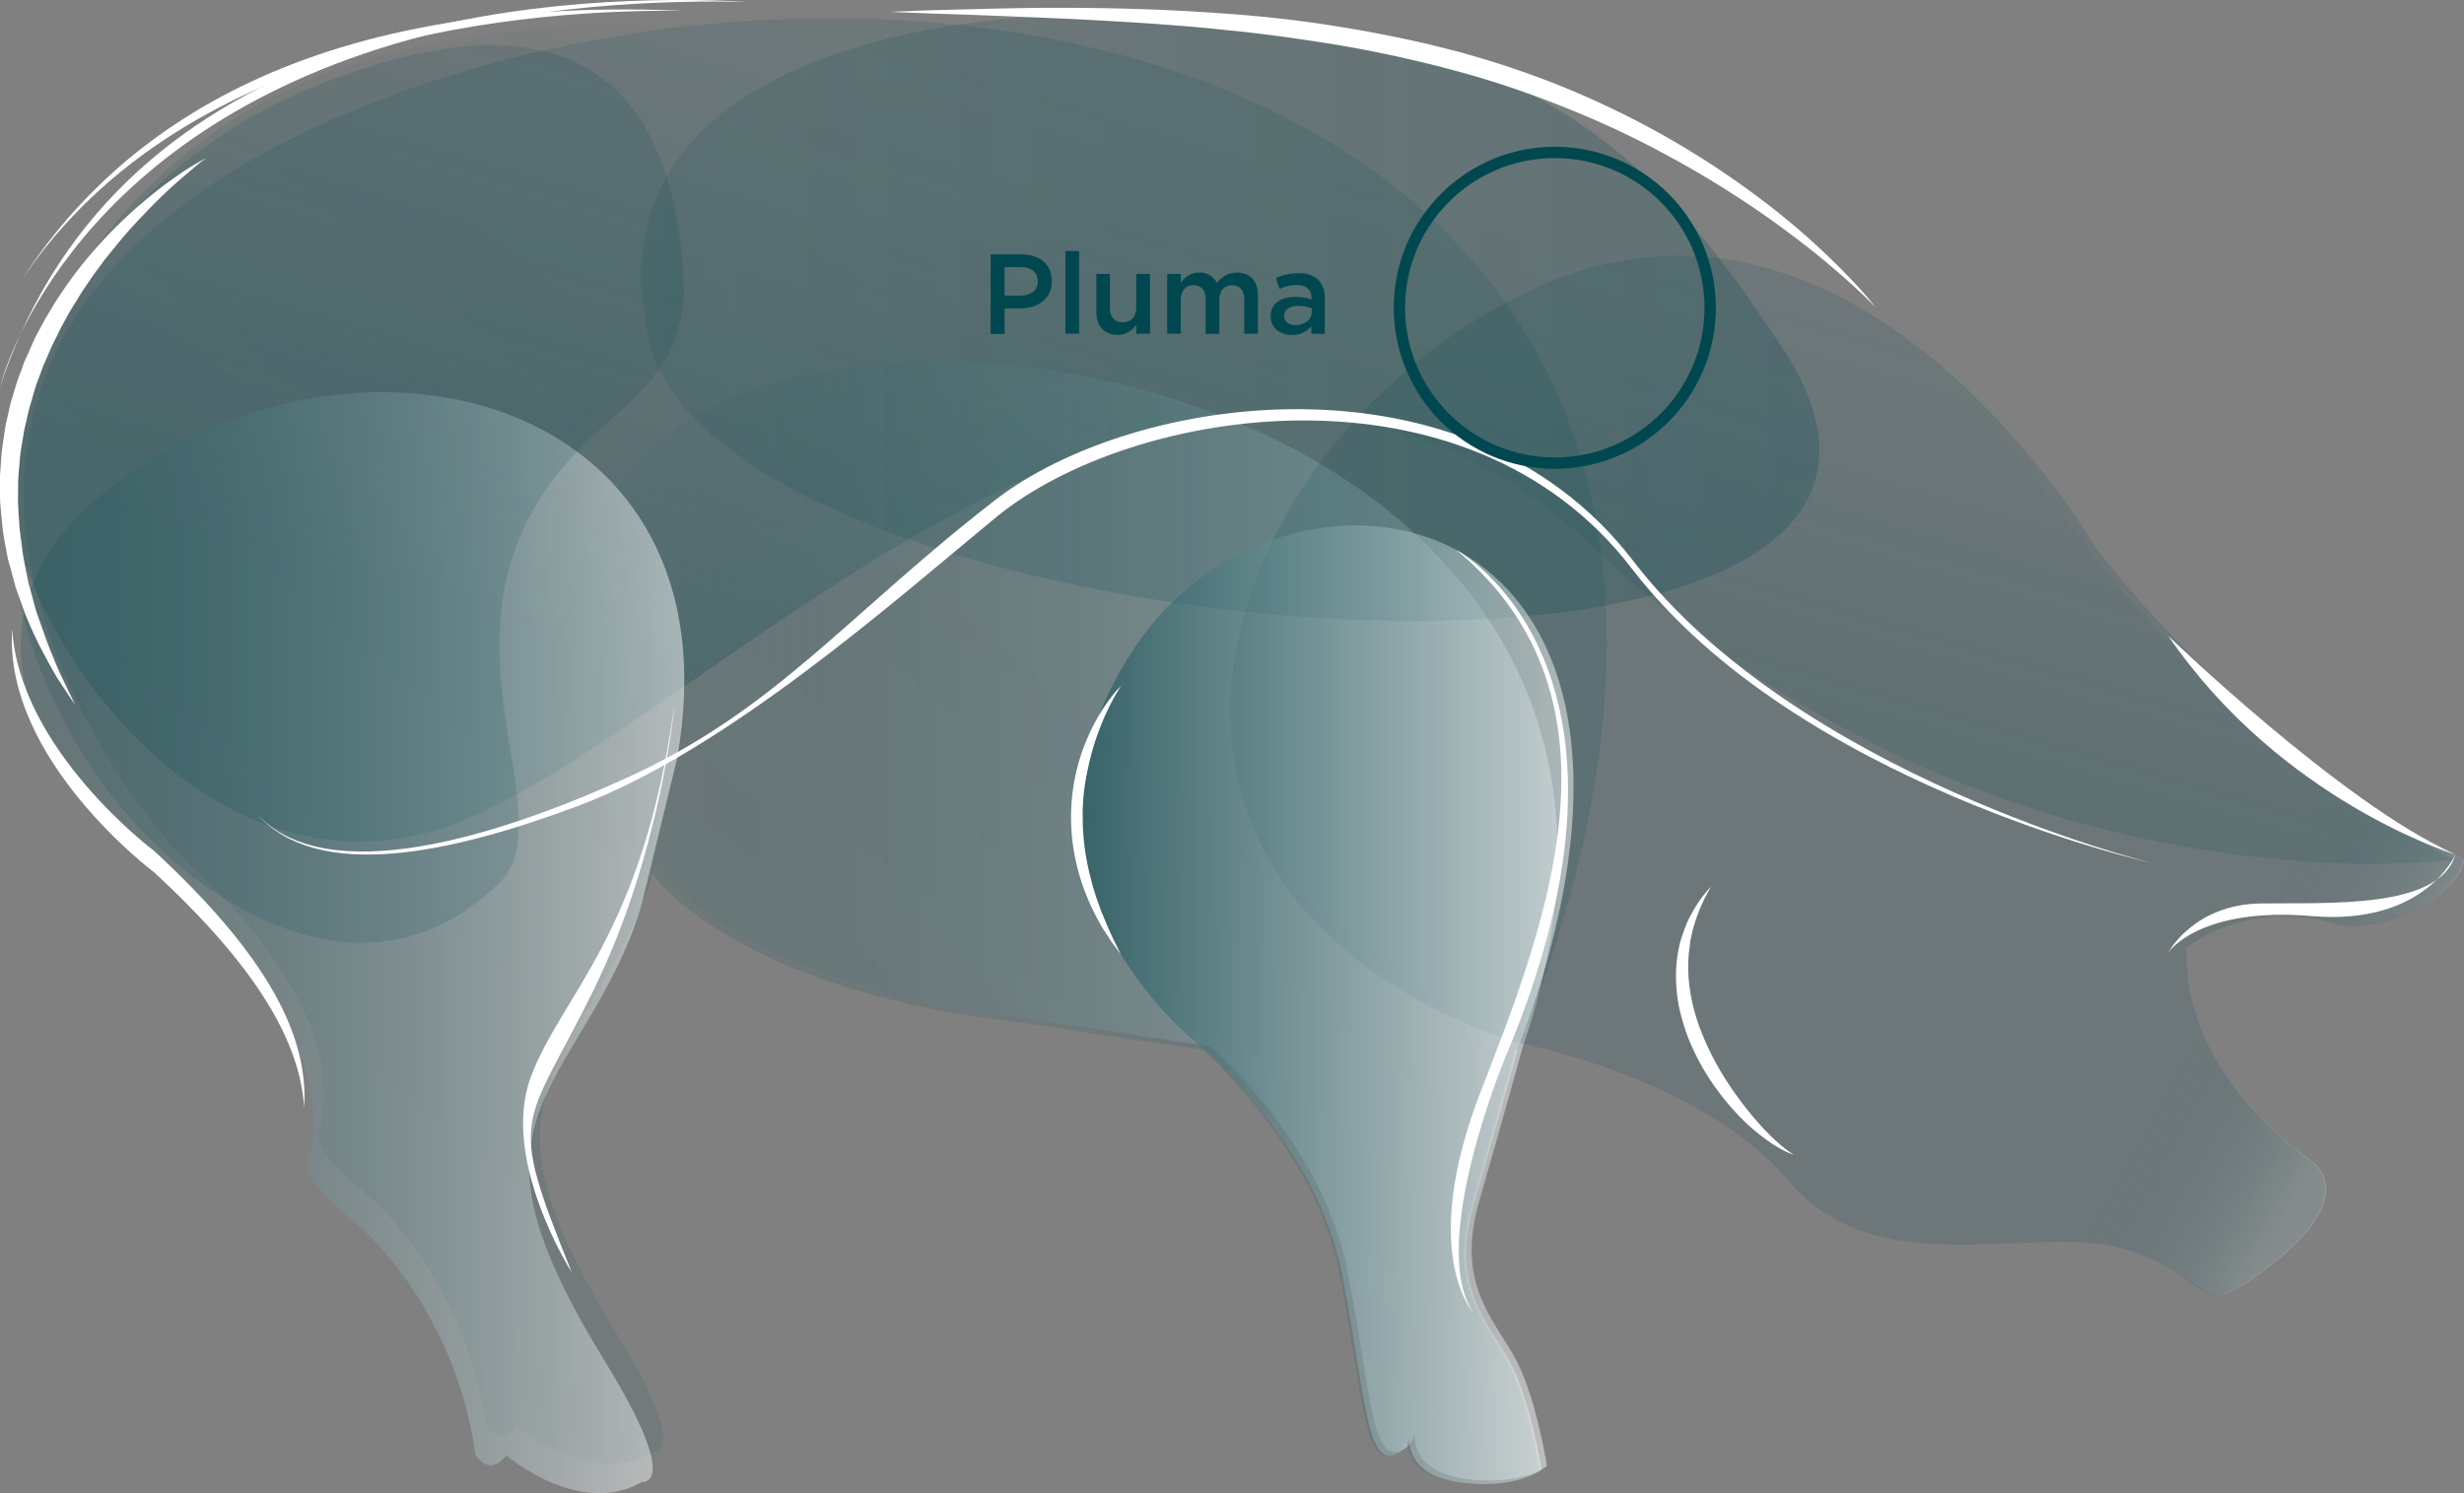 <?xml version="1.0" encoding="UTF-8"?>
<svg xmlns="http://www.w3.org/2000/svg" xmlns:xlink="http://www.w3.org/1999/xlink" id="Capa_1" data-name="Capa 1" viewBox="0 0 632.69 383.48">
  <rect x="0" y="0" width="632.69" height="383.48" fill="#808080" stroke="none"/>
  <defs>
    <style>.cls-1,.cls-7,.cls-8{opacity:0.5;}.cls-1{fill:url(#Degradado_sin_nombre_102);}.cls-2,.cls-4,.cls-6{opacity:0.25;}.cls-2{fill:url(#Degradado_sin_nombre_2);}.cls-3,.cls-5,.cls-9{opacity:0.15;}.cls-3{fill:url(#Degradado_sin_nombre_6);}.cls-4{fill:url(#Degradado_sin_nombre_13);}.cls-5{fill:url(#Degradado_sin_nombre_97);}.cls-6{fill:url(#Degradado_sin_nombre_5);}.cls-7{fill:url(#Degradado_sin_nombre_14);}.cls-8{fill:url(#Degradado_sin_nombre_73);}.cls-9{fill:url(#Degradado_sin_nombre_4);}.cls-10{fill:#fff;}.cls-11{fill:none;stroke:#004750;stroke-miterlimit:10;stroke-width:2.91px;}.cls-12{fill:#004750;}</style>
    <linearGradient id="Degradado_sin_nombre_102" x1="140.64" y1="236.56" x2="399.96" y2="236.56" gradientUnits="userSpaceOnUse">
      <stop offset="0" stop-color="#004750" stop-opacity="0"></stop>
      <stop offset="1" stop-color="#fff"></stop>
    </linearGradient>
    <linearGradient id="Degradado_sin_nombre_2" x1="164.69" y1="81.66" x2="467.17" y2="81.66" gradientUnits="userSpaceOnUse">
      <stop offset="0" stop-color="#004750" stop-opacity="0.5"></stop>
      <stop offset="1" stop-color="#004750"></stop>
    </linearGradient>
    <linearGradient id="Degradado_sin_nombre_6" x1="315.93" y1="199.05" x2="632.23" y2="199.05" gradientUnits="userSpaceOnUse">
      <stop offset="0" stop-color="#004750"></stop>
      <stop offset="1" stop-color="#004750"></stop>
    </linearGradient>
    <linearGradient id="Degradado_sin_nombre_13" x1="262.01" y1="161.18" x2="102.06" y2="359.44" gradientUnits="userSpaceOnUse">
      <stop offset="0" stop-color="#004750" stop-opacity="0.6"></stop>
      <stop offset="0.07" stop-color="#004750" stop-opacity="0.58"></stop>
      <stop offset="1" stop-color="#004750" stop-opacity="0.4"></stop>
    </linearGradient>
    <linearGradient id="Degradado_sin_nombre_97" x1="603.79" y1="281.59" x2="506.61" y2="227.68" gradientUnits="userSpaceOnUse">
      <stop offset="0" stop-color="#fff"></stop>
      <stop offset="0.08" stop-color="#cad9db" stop-opacity="0.79"></stop>
      <stop offset="0.21" stop-color="#749ba0" stop-opacity="0.46"></stop>
      <stop offset="0.31" stop-color="#366e75" stop-opacity="0.21"></stop>
      <stop offset="0.39" stop-color="#0f525a" stop-opacity="0.06"></stop>
      <stop offset="0.43" stop-color="#004750" stop-opacity="0"></stop>
    </linearGradient>
    <linearGradient id="Degradado_sin_nombre_5" x1="303.19" y1="211.35" x2="352.03" y2="44.07" gradientUnits="userSpaceOnUse">
      <stop offset="0" stop-color="#004750"></stop>
      <stop offset="0.29" stop-color="#004750" stop-opacity="0.66"></stop>
      <stop offset="0.75" stop-color="#004750" stop-opacity="0.18"></stop>
      <stop offset="1" stop-color="#004750" stop-opacity="0"></stop>
    </linearGradient>
    <linearGradient id="Degradado_sin_nombre_14" x1="5.24" y1="242.09" x2="175.68" y2="242.09" gradientUnits="userSpaceOnUse">
      <stop offset="0" stop-color="#004750" stop-opacity="0.4"></stop>
      <stop offset="1" stop-color="#fff"></stop>
    </linearGradient>
    <linearGradient id="Degradado_sin_nombre_73" x1="277.27" y1="258.04" x2="404.05" y2="258.04" gradientUnits="userSpaceOnUse">
      <stop offset="0" stop-color="#004750"></stop>
      <stop offset="1" stop-color="#fff"></stop>
    </linearGradient>
    <linearGradient id="Degradado_sin_nombre_4" x1="22.97" y1="65.32" x2="123.84" y2="138.4" xlink:href="#Degradado_sin_nombre_6"></linearGradient>
  </defs>
  <title>Discarmontes-web2023-zonasCortes</title>
  <path class="cls-1" d="M391.06,268.64s-5.3,19.28-11.24,39.85,3.18,29.67,8.88,39.64,8.51,28.4,8.51,28.4-7.21,5.3-21.41,3.18-12.51-11.87-12.51-11.87c-.85,3.81-3.32,4.56-3.32,4.56-7.77,3.5-7.77-13.61-14-46.14s-35.29-57.68-35.29-57.68c-12-1.57-46.35-6.95-46.35-6.95-74.25-8.13-94.86-38.12-94.86-38.12s-59.46-38.43-7.63-102.7S448.18,102.35,391.06,268.64Z"></path>
  <path class="cls-2" d="M457.41,88.92c-23-34.45-47.69-68.09-110.35-80.52,0,0-27.74-6.41-81.13-4,0,0-118.78,2.73-99,83.77S528.7,196,457.41,88.92Z"></path>
  <path class="cls-3" d="M388.09,267.44s48.11,8.52,71.1,35.73,62.64,10.88,86,17.49,17.49,19,35,6.22,20.6-23.32,12.44-29.15-32.27-25.48-31.1-54.34c0,0,14.9-12.69,37.71-6.31,13.73,3.84,33-8.94,33-16.33,0,0-52.87-26.82-94.08-80.08,0,0-59.72-102.91-141.61-67.66S269.75,225.51,388.09,267.44Z"></path>
  <path class="cls-4" d="M389.1,269.57s-5.3,19.29-11.24,39.85,3.18,29.68,8.88,39.65,8.51,28.39,8.51,28.39-7.21,5.3-21.41,3.18-12.51-11.87-12.51-11.87c-.85,3.82-3.32,4.56-3.32,4.56-7.78,3.5-7.78-13.6-14-46.13s-35.29-57.68-35.29-57.68c-12-1.58-46.34-6.95-46.34-6.95-74.25-8.14-94.86-38.13-94.86-38.13-6.61,22.94-21.77,39.27-26.72,54.49s-2.43,31,17.39,63.3S167.52,373,167.52,373c-15.93,9.33-34.78-6.81-34.78-6.81-4.88,5.83-8.05-.31-8.05-.31-3.46-25.87-17.44-48.55-32.28-60.63s-10-16.32-10-16.32c3.57-19.19-5.23-41-37.85-71.12,0,0-109.07-120.5,40.21-186.85s405.69-14.06,305,238.66"></path>
  <path class="cls-5" d="M459.65,303.17c23,27.21,62.64,10.88,86,17.49s17.5,19,35,6.22,20.61-23.32,12.44-29.15-32.26-25.48-31.1-54.34c0,0,10.62-12.35,37.71-6.31,13.91,3.11,33-8.94,33-16.33,0,0-52.87-26.82-94.07-80.08"></path>
  <path class="cls-6" d="M27.92,59.27S6.79,82.75,2.22,118,51.56,239.28,120,210.25s186.6-166.11,289.23-69.58S630,220.77,630,220.77,577.14,194,535.94,140.69,458.36,29.92,356.42,9.69c0,0-45.12-10.42-132-6.48S75.59,1.57,27.92,59.27"></path>
  <path class="cls-7" d="M164.82,232.07c-6.61,22.94-21.77,39.26-26.73,54.49s-2.43,31,17.4,63.3,9.33,30.71,9.33,30.71c-15.94,9.33-34.78-6.8-34.78-6.8-4.88,5.83-8-.31-8-.31-3.47-25.87-17.44-48.56-32.28-60.63s-10-16.32-10-16.32c3.57-19.2-5.24-41-37.85-71.12,0,0-74.33-55.54-11.09-102.06s159.64-20.61,143,71.65Z"></path>
  <path class="cls-8" d="M389.7,269.57s-5.3,19.29-11.24,39.85,3.18,29.68,8.88,39.65,8.5,28.39,8.5,28.39-7.2,5.3-21.41,3.18-12.5-11.87-12.5-11.87c-.85,3.82-3.32,4.56-3.32,4.56-7.78,3.5-7.78-13.6-14-46.13s-35.29-57.68-35.29-57.68S251.64,227,291,166.83,443.78,126.62,389.7,269.57Z"></path>
  <path class="cls-9" d="M96.47,16.64C70.59,24.54,47.69,37,27.54,61.39c-47.66,57.7-19.23,126.27,13.38,156.37,0,0,47,48.16,87.26,9,14.88-14.48-9-50.17,4.24-86.07s44.77-35.43,43.06-69.17C173.57,33.74,157.21-1.9,96.47,16.64Z"></path>
  <path class="cls-10" d="M473.87,70.23a191.12,191.12,0,0,0-23.44-20.37,222.27,222.27,0,0,0-37.79-22.57,217.25,217.25,0,0,0-23.06-9.36c-4-1.37-8.09-2.67-12.23-3.83l-1.54-.45-.81-.24-.78-.19-3.1-.78c-2.08-.5-4.11-1.07-6.23-1.52C356.45,9,348,7.45,339.65,6.2S323,4.1,315,3.52s-15.76-1-23.11-1.22S277.59,2,271.18,2s-12.28.14-17.48.25l-13.47.35c-3.73.1-6.67.25-8.66.32l-3.07.13,11.73.46c7.46.22,18.13.63,30.9,1.19,6.38.25,13.29.67,20.59,1.1,3.65.23,7.39.52,11.22.81s7.73.66,11.68,1.09c7.93.74,16.08,1.86,24.33,3.12s16.58,2.89,24.77,4.82,16.4,4.18,24.29,6.85,15.5,5.66,22.75,8.86,14.07,6.72,20.43,10.24,12.2,7.18,17.5,10.69,10,7,14.1,10.14,7.55,6.08,10.36,8.54,4.93,4.46,6.36,5.86S481.67,79,481.67,79s-.65-.85-1.94-2.38S476.49,72.91,473.87,70.23Z"></path>
  <path class="cls-10" d="M457.82,294.54a55.72,55.72,0,0,1-6.45-6.33,88.43,88.43,0,0,1-7.68-10.1A70.5,70.5,0,0,1,437,265.34a51.84,51.84,0,0,1-2.24-6.9,47.61,47.61,0,0,1-1.14-6.91,42.08,42.08,0,0,1,0-6.54c.13-1,.26-2.05.38-3s.39-1.9.57-2.8.5-1.74.73-2.55.55-1.54.81-2.26c.51-1.43,1.14-2.6,1.56-3.62l1.63-3.07s-.84.94-2.25,2.69a38.11,38.11,0,0,0-2.21,3.39c-.37.69-.8,1.42-1.2,2.21s-.71,1.68-1.09,2.58l-1,2.9c-.25,1-.48,2.1-.7,3.2a35.4,35.4,0,0,0-.48,7.08,40.1,40.1,0,0,0,.91,7.53,54.67,54.67,0,0,0,2.28,7.45,60.87,60.87,0,0,0,3.37,7A58.76,58.76,0,0,0,441,280a61.33,61.33,0,0,0,4.42,5.38,51.78,51.78,0,0,0,4.44,4.37A49,49,0,0,0,454,293a33,33,0,0,0,3.44,2.15,17.16,17.16,0,0,0,2.36,1.09l.87.29-.78-.47A22.46,22.46,0,0,1,457.82,294.54Z"></path>
  <path class="cls-10" d="M279.34,197.44a65.84,65.84,0,0,1,3.32-11.06,60.69,60.69,0,0,1,5.14-10.19,24.9,24.9,0,0,0-2.11,2.38,46.77,46.77,0,0,0-4.6,7.07,51.84,51.84,0,0,0-2.38,5.15,47.51,47.51,0,0,0-2,6,51.94,51.94,0,0,0-1.3,6.68,52.26,52.26,0,0,0,.17,14.06,57.08,57.08,0,0,0,1.42,6.65,54.72,54.72,0,0,0,2.07,6,53.8,53.8,0,0,0,2.37,5.13c.83,1.54,1.59,3,2.38,4.12s1.42,2.24,2,3c1.21,1.64,1.91,2.54,1.91,2.54l-1.39-2.85c-.48-.88-.94-2-1.53-3.28s-1.16-2.72-1.82-4.3c-.35-.77-.6-1.63-.92-2.49s-.65-1.75-.91-2.68c-.6-1.85-1.1-3.84-1.6-5.88-.21-1-.44-2.08-.63-3.15s-.34-2.15-.48-3.25a54.5,54.5,0,0,1-.43-6.66,52.84,52.84,0,0,1,.27-6.67A61.11,61.11,0,0,1,279.34,197.44Z"></path>
  <path class="cls-10" d="M46.93,44.17c-1.83,1.25-4.06,2.78-6.49,4.71-1.24.94-2.49,2-3.84,3.12s-2.71,2.34-4.09,3.67a117.19,117.19,0,0,0-8.61,8.9,105.91,105.91,0,0,0-8.4,11.05c-1.4,2-2.57,4.14-3.89,6.25-1.13,2.22-2.46,4.38-3.43,6.74-.52,1.16-1,2.33-1.57,3.5s-.91,2.4-1.37,3.61c-1,2.39-1.6,4.92-2.4,7.39-.34,1.25-.58,2.53-.87,3.79s-.61,2.52-.76,3.81c-.35,2.56-.83,5.1-.94,7.66L0,122.18c0,1.26,0,2.52,0,3.77s0,2.5.1,3.73.23,2.44.34,3.65a57.13,57.13,0,0,0,1,7.06c.23,1.14.38,2.29.66,3.39S2.74,146,3,147s.56,2.12.84,3.16.67,2,1,3c.73,1.94,1.32,3.86,2.09,5.62a98.26,98.26,0,0,0,4.48,9.44c1.49,2.72,2.73,5.12,4,6.95,2.43,3.72,3.85,5.81,3.85,5.81s-1.07-2.31-3-6.29c-1-1.94-2-4.47-3.16-7.28s-2.24-6.1-3.52-9.61c-.61-1.76-1-3.67-1.58-5.6-.25-1-.58-1.95-.8-3s-.42-2-.63-3.09S6.2,144.08,6,143s-.3-2.17-.45-3.27-.29-2.22-.44-3.35-.16-2.27-.26-3.42-.13-2.32-.2-3.49,0-2.35,0-3.53,0-2.38.08-3.57.2-2.39.31-3.6c.11-2.41.61-4.8,1-7.22.15-1.21.5-2.39.76-3.59s.53-2.39.86-3.58c.73-2.34,1.27-4.74,2.19-7l1.26-3.45c.49-1.11,1-2.23,1.46-3.34l.72-1.66.81-1.62c.53-1.08,1.06-2.15,1.58-3.22C16.86,82,17.9,79.91,19.18,78,19.79,77,20.4,76,21,75l1.91-2.8c1.21-1.88,2.6-3.59,3.84-5.33,2.67-3.34,5.22-6.5,7.77-9.24s4.95-5.24,7.15-7.36S45.87,46.4,47.53,45s3-2.57,3.92-3.3,1.44-1.11,1.44-1.11-.56.29-1.59.89S48.77,42.92,46.93,44.17Z"></path>
  <path class="cls-10" d="M556.79,163.33S601,206.1,630.47,219.45C630.47,219.45,585.81,205.84,556.79,163.33Z"></path>
  <path class="cls-10" d="M630.47,219.45s-7.77,18.27-36.84,15.81-36.84,9.31-36.84,9.31,6.49-12.3,23.72-12.56S626.41,233.57,630.47,219.45Z"></path>
  <path class="cls-10" d="M39.61,218.55s-34.52-25.8-36.49-57c-2.2,33.59,36.49,62.5,36.49,62.5,26.7,24.66,37.44,43.75,38.49,60.4C79.26,266.52,69.32,246,39.61,218.55Z"></path>
  <path class="cls-10" d="M173.18,181s-3.33,37.94-21,73.74-22.2,30.4-5.37,72c0,0-18.45-28.89-10.52-50.14S165.11,240.15,173.18,181Z"></path>
  <path class="cls-10" d="M373.94,141.19s55,29.72,12.71,130.05c0,0-20.13,48.06-8.43,65.74,0,0-14-15.36,1.95-56.57S420.39,179.83,373.94,141.19Z"></path>
  <path class="cls-10" d="M419.24,143.89c-42.51-55.34-128.25-43-163.79-15.41-38.36,29.75-56.28,54-95.11,71.54-32.24,14.6-76.42,28.69-94.47,8.91h0c15.55,17.71,49.72,10.29,82.29-1.86,38.36-14.31,81.92-53.09,107.51-74.16C290.38,104.32,376.52,90.64,419,146s133.43,75.61,133.43,75.61S461.74,199.22,419.24,143.89Z"></path>
  <path class="cls-10" d="M5.13,86.1A74,74,0,0,0,0,99.4,140.18,140.18,0,0,1,5.13,86.1Z"></path>
  <path class="cls-10" d="M191.35.44C148.65-1.82,42.62,1.62,5.13,86.1,18.35,58.58,62.18-1.88,191.35.45Z"></path>
  <path class="cls-10" d="M5.59,71.86h0C48.16,8.4,137.5,2.29,175.76,2.78,71.14-1.81,26.17,39.83,5.59,71.86Z"></path>
  <circle class="cls-11" cx="399.23" cy="79.04" r="39.9"></circle>
  <path class="cls-12" d="M254.36,65.34h8c4.76,0,7.73,2.7,7.73,6.8v.06c0,4.57-3.66,7-8.14,7h-4v6.54h-3.58Zm7.73,10.58c2.71,0,4.39-1.51,4.39-3.63v-.06c0-2.38-1.71-3.63-4.39-3.63h-4.15v7.32Z"></path>
  <path class="cls-12" d="M273.57,64.47h3.52V85.69h-3.52Z"></path>
  <path class="cls-12" d="M281.51,80.11V70.34H285v8.72c0,2.38,1.2,3.72,3.29,3.72s3.46-1.39,3.46-3.78V70.34h3.55V85.69h-3.55V83.31A5.53,5.53,0,0,1,287,86C283.51,86,281.51,83.68,281.51,80.11Z"></path>
  <path class="cls-12" d="M299.7,70.34h3.52v2.33A5.49,5.49,0,0,1,307.9,70a4.86,4.86,0,0,1,4.59,2.71A6.18,6.18,0,0,1,317.67,70C321,70,323,72.14,323,75.89v9.8h-3.51V77c0-2.44-1.14-3.75-3.11-3.75s-3.29,1.34-3.29,3.81v8.66h-3.52V76.94c0-2.38-1.16-3.72-3.11-3.72s-3.28,1.45-3.28,3.81v8.66H299.7Z"></path>
  <path class="cls-12" d="M326.29,81.27v-.06c0-3.31,2.59-4.94,6.34-4.94a12.79,12.79,0,0,1,4.13.64v-.38c0-2.18-1.34-3.34-3.81-3.34a10.75,10.75,0,0,0-4.39,1l-.93-2.76a13,13,0,0,1,5.79-1.25,6.88,6.88,0,0,1,5.08,1.71,6.37,6.37,0,0,1,1.66,4.74v9.1h-3.43V83.77a6.25,6.25,0,0,1-5,2.24C328.85,86,326.29,84.35,326.29,81.27Zm10.53-1.1v-1a9.75,9.75,0,0,0-3.49-.61c-2.27,0-3.61,1-3.61,2.56v.06c0,1.48,1.31,2.32,3,2.32C335,83.45,336.82,82.11,336.82,80.17Z"></path>
</svg>
